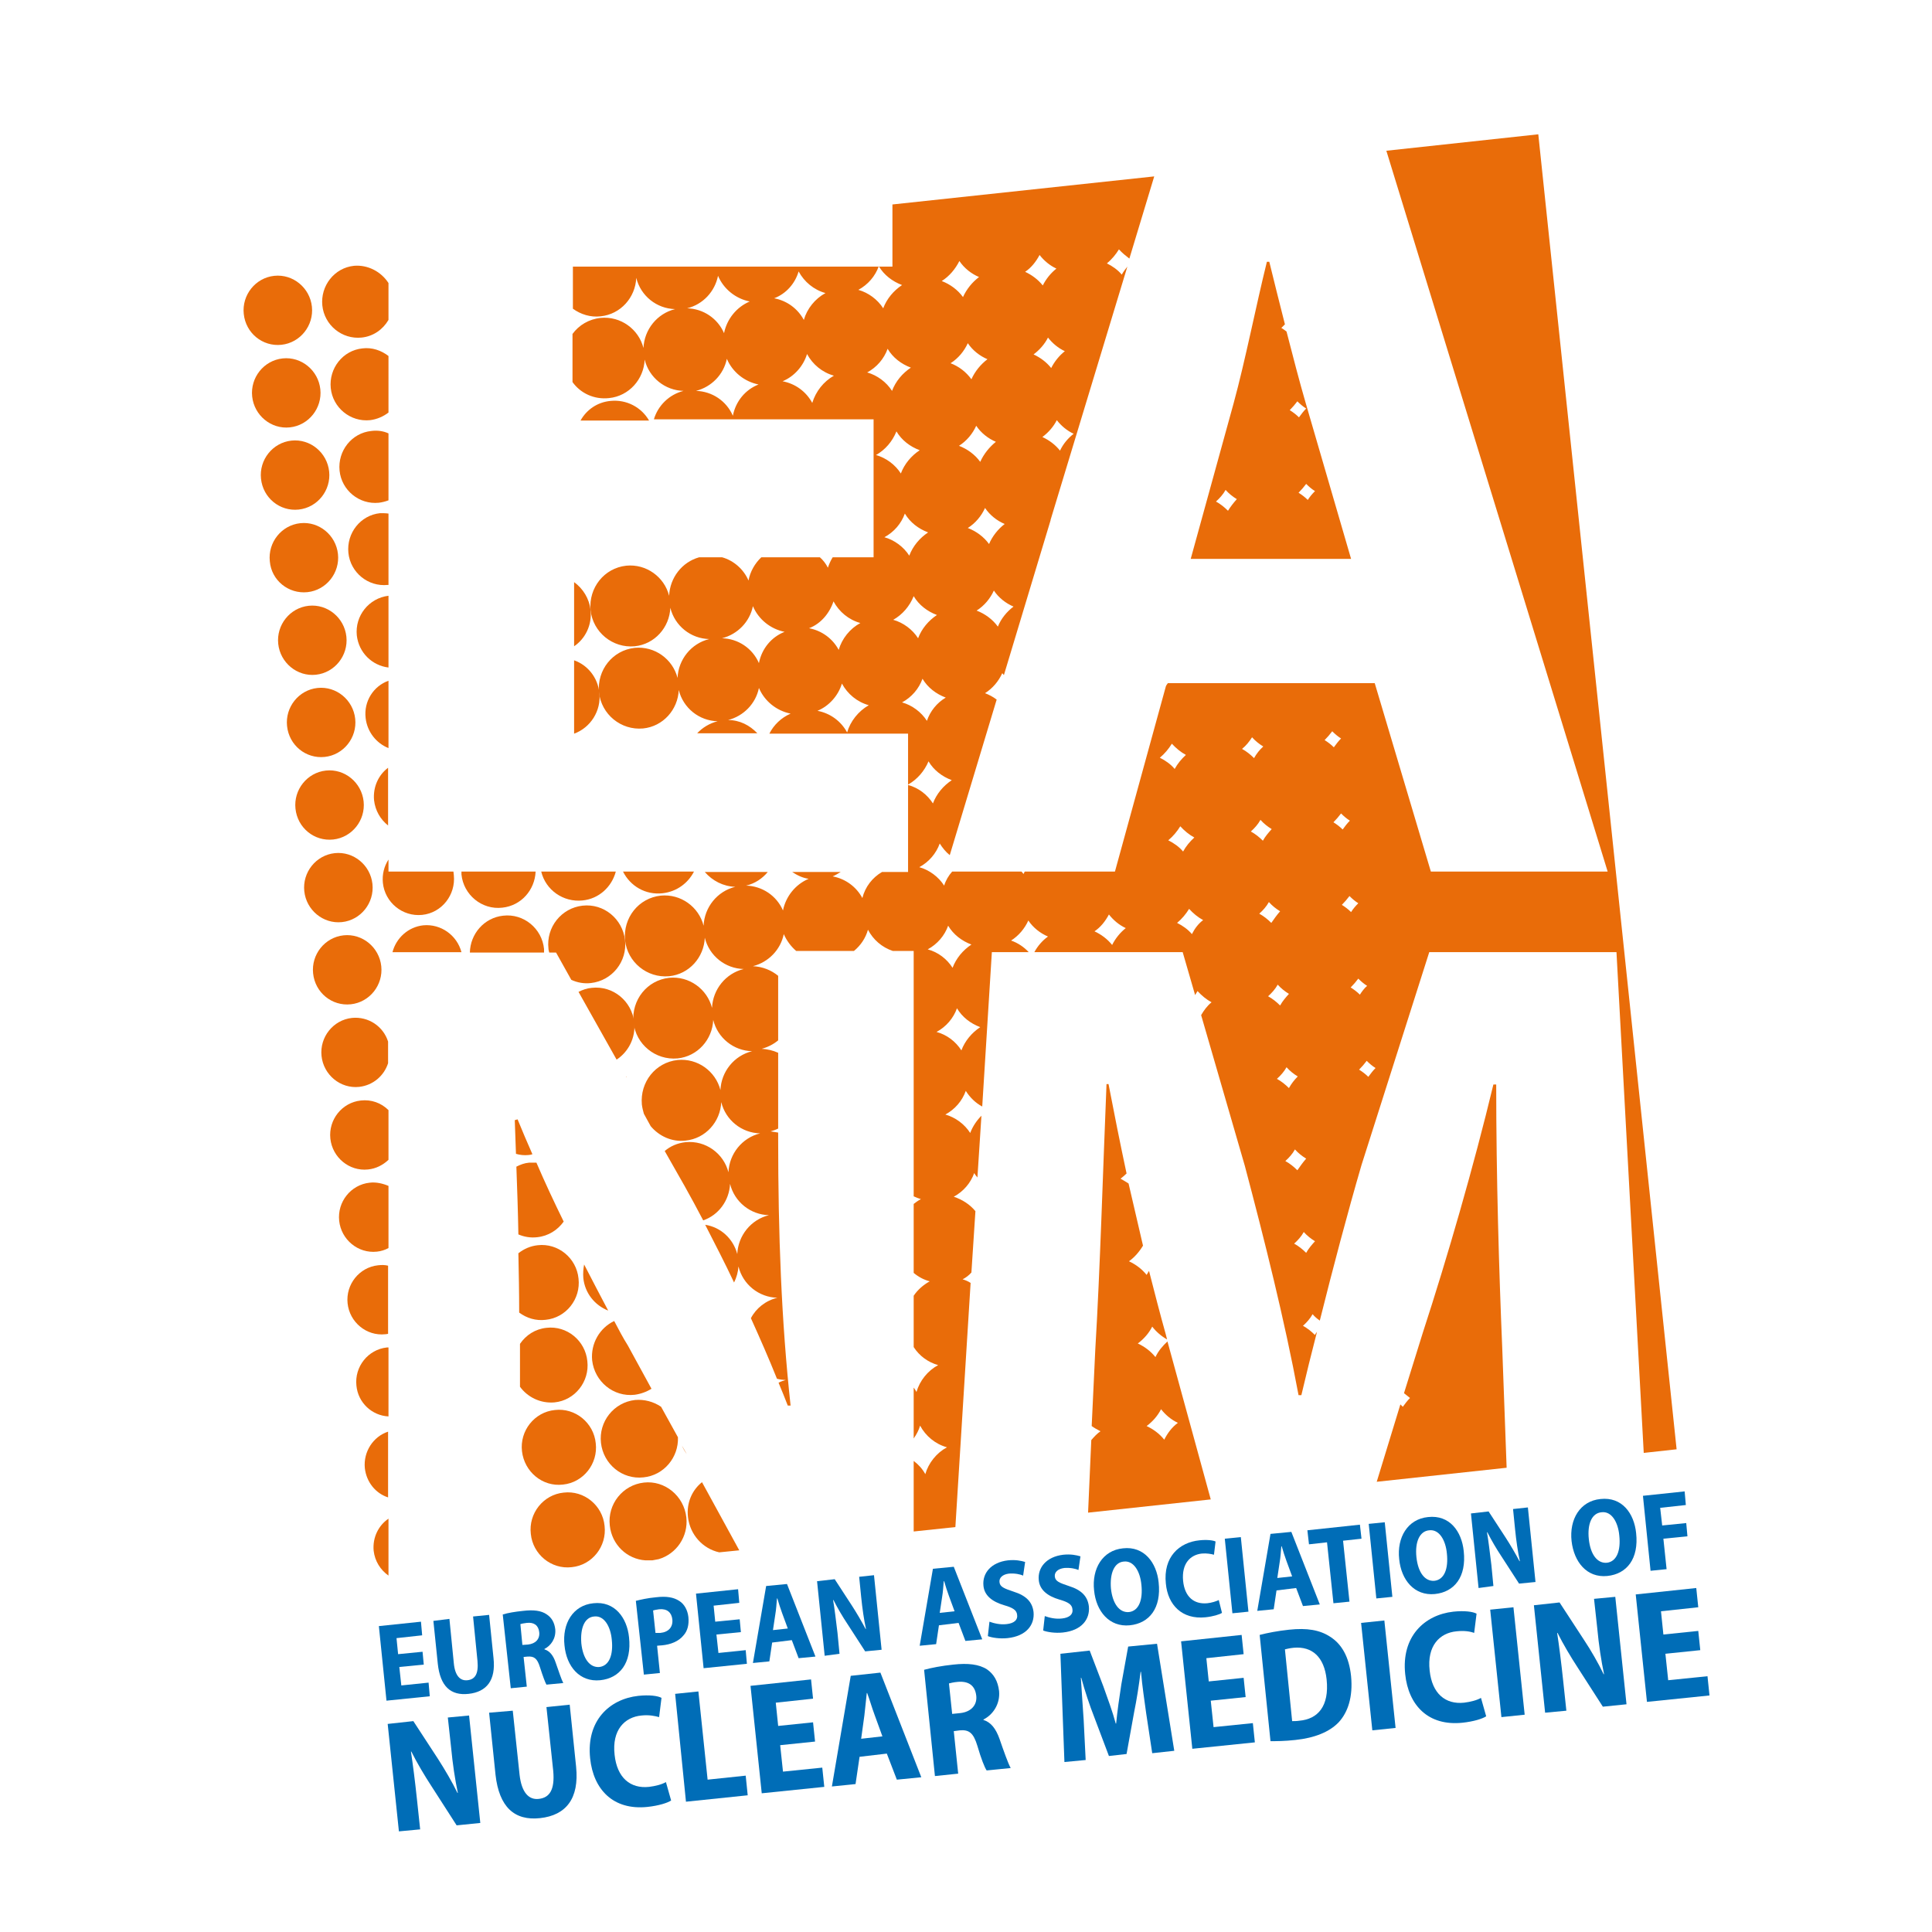<?xml version="1.0" encoding="utf-8"?>
<svg version="1.1" id="Layer_1" xmlns="http://www.w3.org/2000/svg" xmlns:xlink="http://www.w3.org/1999/xlink" x="0px" y="0px" viewBox="0 0 481.9 481.9" style="enable-background:new 0 0 481.9 481.9;" xml:space="preserve">
<style type="text/css">
	.st0{display:none;fill:#009FE3;}
	.st1{fill:#E96C09;}
	.st2{fill:#006DB7;}
</style>
<g>
	<g>
		<path class="st1" d="M140.6,372.3c-5.1,0.5-8.8,5.2-8.2,10.3c0.5,5.1,5.1,8.9,10.2,8.3c5.1-0.5,8.8-5.2,8.2-10.3
			C150.3,375.5,145.7,371.7,140.6,372.3z"/>
		<path class="st1" d="M160.6,369.8c-5.3,0.6-9.1,5.4-8.5,10.7c0.5,4.8,4.3,8.4,8.9,8.7c0.5,0,1.1,0,1.7,0c0.6-0.1,1.1-0.2,1.6-0.3
			c4.4-1.3,7.4-5.6,6.9-10.4C170.6,373.1,165.8,369.2,160.6,369.8z"/>
		<path class="st1" d="M91,366.2c0.4,3.5,2.7,6.3,5.8,7.3v-16.4C93.1,358.3,90.6,362.1,91,366.2z"/>
		<path class="st1" d="M140.4,370.3c5.1-0.5,8.8-5.2,8.2-10.3c-0.5-5.1-5.1-8.9-10.2-8.3c-5.1,0.5-8.8,5.2-8.2,10.3
			C130.8,367.1,135.3,370.9,140.4,370.3z"/>
		<path class="st1" d="M158.4,349.2c-5.3,0.6-9.1,5.4-8.5,10.7c0.6,5.3,5.3,9.2,10.6,8.6c5.1-0.5,8.8-5,8.6-10l-4.2-7.6
			C163,349.6,160.7,349,158.4,349.2z"/>
		<path class="st1" d="M96.5,336.1c-4.7,0.5-8.1,4.8-7.6,9.5c0.4,4.3,3.9,7.5,8,7.7v-17.2C96.7,336.1,96.6,336.1,96.5,336.1z"/>
		<path class="st1" d="M138.3,349.8c5.1-0.5,8.8-5.2,8.2-10.3c-0.5-5.1-5.1-8.9-10.2-8.3c-2.8,0.3-5.1,1.8-6.6,4c0,3.5,0,7.1,0,10.7
			C131.6,348.5,134.8,350.1,138.3,349.8z"/>
		<path class="st1" d="M153.2,329.5c-3.6,1.7-5.9,5.6-5.5,9.8c0.6,5.3,5.3,9.2,10.6,8.6c1.5-0.2,2.9-0.7,4.2-1.5l-5.9-10.8
			C155.4,333.7,154.3,331.6,153.2,329.5z"/>
		<path class="st1" d="M94.3,315.6c-4.7,0.5-8.1,4.8-7.6,9.5c0.5,4.7,4.7,8.2,9.4,7.7c0.3,0,0.5-0.1,0.7-0.1v-17
			C96,315.5,95.2,315.5,94.3,315.6z"/>
		<path class="st1" d="M136.1,329.2c5.1-0.5,8.8-5.2,8.2-10.3c-0.5-5.1-5.1-8.9-10.2-8.3c-1.8,0.2-3.4,0.9-4.8,2
			c0.1,4.8,0.2,9.8,0.2,14.8C131.4,328.8,133.7,329.5,136.1,329.2z"/>
		<path class="st1" d="M145.5,318.8c0.4,3.8,2.9,6.8,6.2,8.1c-2-3.8-4-7.6-6-11.5C145.5,316.4,145.4,317.6,145.5,318.8z"/>
		<path class="st1" d="M92.2,295c-4.7,0.5-8.1,4.8-7.6,9.5c0.5,4.7,4.7,8.2,9.4,7.7c1-0.1,2-0.4,2.9-0.9v-15.5
			C95.5,295.2,93.8,294.8,92.2,295z"/>
		<path class="st1" d="M132,290c-1.2,0.1-2.2,0.5-3.2,1c0.2,5.5,0.4,11.1,0.5,16.9c1.4,0.6,3,0.9,4.7,0.7c2.8-0.3,5.1-1.8,6.6-3.9
			c-2.4-4.9-4.7-9.8-6.8-14.7C133.1,290,132.6,290,132,290z"/>
		<path class="st1" d="M90,274.5c-4.7,0.5-8.1,4.8-7.6,9.5c0.5,4.7,4.7,8.2,9.4,7.7c2-0.2,3.7-1.1,5.1-2.4v-12.4
			C95.1,275.1,92.6,274.2,90,274.5z"/>
		<path class="st1" d="M131.8,288.1c0.3,0,0.7-0.1,1-0.2c-1.3-2.9-2.5-5.8-3.7-8.7l-0.7,0.2c0.1,2.8,0.2,5.6,0.3,8.4
			C129.7,288.1,130.7,288.2,131.8,288.1z"/>
		<path class="st1" d="M87.8,253.9c-4.7,0.5-8.1,4.8-7.6,9.5c0.5,4.7,4.7,8.2,9.4,7.7c3.5-0.4,6.2-2.8,7.2-5.9v-5.4
			C95.6,256,91.9,253.5,87.8,253.9z"/>
		<path class="st1" d="M158.2,255c-0.6-5.3-5.3-9.2-10.6-8.6c-1.2,0.1-2.3,0.5-3.3,1l9.5,16.9C156.7,262.4,158.6,258.9,158.2,255z"
			/>
		<path class="st1" d="M87.5,250.5c4.7-0.5,8.1-4.8,7.6-9.5c-0.5-4.7-4.7-8.2-9.4-7.7c-4.7,0.5-8.1,4.8-7.6,9.5
			C78.6,247.6,82.8,251,87.5,250.5z"/>
		<path class="st1" d="M105.6,230.8c-3.8,0.4-6.8,3.2-7.7,6.7h17.2C114,233.3,110,230.4,105.6,230.8z"/>
		<path class="st1" d="M135.7,236.7c-0.5-5.1-5.1-8.9-10.2-8.3c-4.7,0.5-8.2,4.5-8.3,9.2h18.5C135.7,237.2,135.7,236.9,135.7,236.7z
			"/>
		<path class="st1" d="M142.5,244.4c1.5,0.7,3.2,1,4.9,0.8c5.3-0.6,9.1-5.4,8.5-10.7c-0.6-5.3-5.3-9.2-10.6-8.6
			c-5.3,0.6-9.1,5.4-8.5,10.7c0,0.3,0.1,0.6,0.2,1h1.7L142.5,244.4z"/>
		<path class="st1" d="M85.3,230c4.7-0.5,8.1-4.8,7.6-9.5c-0.5-4.7-4.7-8.2-9.4-7.7c-4.7,0.5-8.1,4.8-7.6,9.5
			C76.4,227,80.6,230.5,85.3,230z"/>
		<path class="st1" d="M96.9,214.4c-1.1,1.7-1.6,3.7-1.4,5.8c0.5,4.9,4.9,8.5,9.8,8c4.9-0.5,8.4-5,7.9-9.9c0-0.3-0.1-0.6-0.1-0.9
			H96.9V214.4z"/>
		<path class="st1" d="M115.1,218.1c0.5,5.1,5.1,8.9,10.2,8.3c4.7-0.5,8.1-4.4,8.3-9h-18.5C115.1,217.6,115.1,217.9,115.1,218.1z"/>
		<path class="st1" d="M145.3,224.6c4.1-0.4,7.3-3.4,8.3-7.2H135C136.1,222,140.5,225.1,145.3,224.6z"/>
		<path class="st1" d="M83.1,209.4c4.7-0.5,8.1-4.8,7.6-9.5c-0.5-4.7-4.7-8.2-9.4-7.7c-4.7,0.5-8.1,4.8-7.6,9.5
			C74.2,206.5,78.4,209.9,83.1,209.4z"/>
		<path class="st1" d="M93.3,199.6c0.3,2.6,1.6,4.8,3.5,6.3v-14.4C94.4,193.3,93,196.3,93.3,199.6z"/>
		<path class="st1" d="M81,188.8c4.7-0.5,8.1-4.8,7.6-9.5c-0.5-4.7-4.7-8.2-9.4-7.7c-4.7,0.5-8.1,4.8-7.6,9.5
			C72.1,185.9,76.3,189.3,81,188.8z"/>
		<path class="st1" d="M91.2,179.1c0.4,3.5,2.7,6.3,5.7,7.5v-16.8C93.2,171.1,90.7,174.9,91.2,179.1z"/>
		<path class="st1" d="M149.5,172.8c-0.4-3.8-2.9-6.9-6.3-8.1V183C147.3,181.5,150,177.3,149.5,172.8z"/>
		<path class="st1" d="M78.8,168.3c4.7-0.5,8.1-4.8,7.6-9.5c-0.5-4.7-4.7-8.2-9.4-7.7c-4.7,0.5-8.1,4.8-7.6,9.5
			C69.9,165.3,74.1,168.8,78.8,168.3z"/>
		<path class="st1" d="M89,158.5c0.5,4.3,3.8,7.5,7.9,8v-17.9C92,149.2,88.5,153.6,89,158.5z"/>
		<path class="st1" d="M76.7,147.7c4.7-0.5,8.1-4.8,7.6-9.5c-0.5-4.7-4.7-8.2-9.4-7.7c-4.7,0.5-8.1,4.8-7.6,9.5
			C67.7,144.8,72,148.2,76.7,147.7z"/>
		<path class="st1" d="M94.8,128c-4.9,0.5-8.4,5-7.9,9.9c0.5,4.9,4.9,8.5,9.8,8c0.1,0,0.1,0,0.2,0v-17.8C96.2,128,95.5,128,94.8,128
			z"/>
		<path class="st1" d="M74.5,127.1c4.7-0.5,8.1-4.8,7.6-9.5c-0.5-4.7-4.7-8.2-9.4-7.7c-4.7,0.5-8.1,4.8-7.6,9.5
			C65.6,124.2,69.8,127.6,74.5,127.1z"/>
		<path class="st1" d="M92.6,107.5c-4.9,0.5-8.4,5-7.9,9.9c0.5,4.9,4.9,8.5,9.8,8c0.8-0.1,1.6-0.3,2.4-0.6v-16.7
			C95.6,107.5,94.1,107.3,92.6,107.5z"/>
		<path class="st1" d="M72.3,106.6c4.7-0.5,8.1-4.8,7.6-9.5c-0.5-4.7-4.7-8.2-9.4-7.7c-4.7,0.5-8.1,4.8-7.6,9.5
			C63.4,103.6,67.6,107.1,72.3,106.6z"/>
		<path class="st1" d="M90.4,86.9c-4.9,0.5-8.4,5-7.9,9.9c0.5,4.9,4.9,8.5,9.8,8c1.7-0.2,3.3-0.9,4.6-1.9V88.8
			C95.1,87.4,92.8,86.6,90.4,86.9z"/>
		<path class="st1" d="M70.2,86c4.7-0.5,8.1-4.8,7.6-9.5c-0.5-4.7-4.7-8.2-9.4-7.7c-4.7,0.5-8.1,4.8-7.6,9.5
			C61.3,83.1,65.5,86.5,70.2,86z"/>
		<path class="st1" d="M88.3,66.3c-4.9,0.5-8.4,5-7.9,9.9c0.5,4.9,4.9,8.5,9.8,8c2.9-0.3,5.3-2,6.7-4.4v-9.2
			C95.1,67.8,91.8,66,88.3,66.3z"/>
		<path class="st1" d="M288.2,338.5c-1.2-1.5-2.7-2.6-4.4-3.4c1.5-1.1,2.8-2.6,3.6-4.2c1,1.3,2.3,2.4,3.7,3.2l-0.3-1.2
			c-1.4-5-2.8-10.4-4.2-15.9c-0.2,0.3-0.4,0.7-0.6,1c-1.2-1.5-2.7-2.6-4.4-3.4c1.4-1,2.6-2.4,3.5-3.9c-1.2-5.1-2.4-10.3-3.6-15.5
			c-0.6-0.4-1.3-0.8-2-1.2c0.5-0.4,1-0.8,1.5-1.3c-1.6-7.5-3.1-15-4.5-22.3H276c-0.9,21.6-1.6,46.3-2.8,66.2l-0.9,19.1
			c0.7,0.5,1.4,0.9,2.2,1.3c-0.9,0.6-1.6,1.4-2.3,2.2l-0.8,18.1L302,374l-10.8-39.4C290,335.7,288.9,337,288.2,338.5z M290.4,359.1
			c-1.2-1.5-2.7-2.6-4.4-3.4c1.5-1.1,2.8-2.6,3.6-4.2c1.1,1.4,2.5,2.6,4.2,3.4C292.3,356,291.2,357.5,290.4,359.1z"/>
		<path class="st1" d="M373.2,270.5h-0.7c-4.9,20.4-11.5,43.2-17.6,61.9l-4.7,15.1c0.5,0.4,1,0.8,1.5,1.2c-0.7,0.7-1.2,1.4-1.8,2.2
			c-0.2-0.2-0.4-0.4-0.6-0.6l-5.9,19.3l32.4-3.5l-1.1-30C373.9,317,373.2,293.7,373.2,270.5z"/>
		<path class="st1" d="M165.3,222.8c3.5-0.4,6.3-2.5,7.8-5.4h-17.7C157.2,221,161,223.3,165.3,222.8z"/>
		<path class="st1" d="M320.9,82.7c-0.4-0.3-0.9-0.7-1.3-0.9c0.3-0.3,0.6-0.6,0.9-0.9c-1.4-5.4-2.7-10.8-3.9-15.6H316
			c-2.7,10.9-5.4,24.7-8.3,35.3L297,139.4H337l-11.3-38.8C324.1,95.1,322.5,88.9,320.9,82.7z M306.3,127.4c-0.9-0.9-1.9-1.7-3-2.3
			c0.9-0.8,1.8-1.8,2.4-2.9c0.8,0.9,1.8,1.7,2.8,2.3C307.7,125.4,306.9,126.4,306.3,127.4z M326.2,124.7c-0.7-0.7-1.5-1.3-2.3-1.8
			c0.7-0.7,1.3-1.4,1.9-2.2c0.7,0.7,1.4,1.3,2.2,1.8C327.3,123.2,326.7,123.9,326.2,124.7z M324,104.1c-0.7-0.7-1.5-1.3-2.3-1.8
			c0.7-0.7,1.3-1.4,1.9-2.2c0.7,0.7,1.4,1.3,2.2,1.8C325.1,102.6,324.6,103.3,324,104.1z"/>
		<path class="st1" d="M171.6,378.4c0.5,4.4,3.7,7.9,7.8,8.8l5-0.5l-9.3-17C172.6,371.7,171.2,374.9,171.6,378.4z"/>
		<path class="st1" d="M240.1,319.1c0.8-0.4,1.6-1,2.2-1.7l1-15.3c-1.4-1.7-3.3-2.9-5.4-3.6c2.4-1.3,4.2-3.4,5.1-5.9
			c0.2,0.4,0.5,0.7,0.8,1.1l1-15.4c-1.2,1.2-2.2,2.7-2.8,4.3c-1.4-2.2-3.7-3.9-6.2-4.6c2.4-1.3,4.2-3.4,5.1-5.9c1,1.6,2.4,3,4.1,3.9
			l2.4-38.5h9.2c-1.2-1.3-2.7-2.3-4.4-2.9c1.9-1.2,3.4-3,4.3-5c1.2,1.8,3,3.2,4.9,4c-1.4,1-2.6,2.4-3.4,3.9h37l3.1,10.7
			c0.2-0.3,0.4-0.7,0.6-1c1,1.1,2.2,2.1,3.5,2.8c-1.1,0.9-1.9,2-2.6,3.2l10.9,37.6c4.9,18.5,9.9,38.4,13.4,57.2h0.7
			c1.2-5.1,2.5-10.4,3.9-15.8c-0.2,0.3-0.4,0.5-0.5,0.8c-0.9-0.9-1.9-1.7-3-2.3c0.9-0.8,1.8-1.8,2.4-2.9c0.5,0.6,1.1,1.1,1.8,1.6
			c3.3-13.2,6.9-26.8,10.4-38.8l16.9-53.1h46.7l6.8,124.9l8.2-0.9l-34.5-328l-37.9,4.1L401,217.4h-44.1l-14-47h-51.6
			c-0.2,0.3-0.4,0.5-0.5,0.8l-12.7,46.2h-22.5c-0.1,0.2-0.2,0.4-0.3,0.6c-0.2-0.2-0.3-0.4-0.5-0.6h-17.3c-0.9,1-1.6,2.2-2,3.5
			c-1.4-2.2-3.7-3.9-6.2-4.6c2.4-1.3,4.2-3.4,5.1-5.9c0.7,1.1,1.5,2.1,2.5,2.9l11.7-38.8c-0.9-0.7-1.9-1.2-2.9-1.6
			c1.9-1.2,3.4-3,4.3-5c0.1,0.2,0.3,0.3,0.4,0.5l11.7-38.8c0,0-0.1,0-0.1,0c0,0,0.1-0.1,0.1-0.1l19.1-63c-0.5,0.6-1,1.3-1.4,2
			c-1-1.2-2.3-2.1-3.7-2.8c1.2-1,2.2-2.2,3-3.5c0.8,0.9,1.7,1.6,2.6,2.3l6.2-20.5l-65.3,7v15.5h-79.7V77c1.9,1.4,4.4,2.2,6.9,1.9
			c5-0.5,8.7-4.7,8.9-9.6c1.1,4.5,5.1,7.7,9.7,7.8c-4.5,1.1-7.7,5.1-7.9,9.7c-1.2-4.7-5.7-8-10.7-7.5c-2.9,0.3-5.4,1.8-7,4v12
			c2,2.8,5.4,4.4,9.1,4c5-0.5,8.7-4.7,8.9-9.6c1.1,4.5,5.1,7.7,9.7,7.8c-3.6,0.9-6.4,3.7-7.4,7.1h54.8V139h-10.2
			c-0.5,0.8-0.9,1.7-1.2,2.6c-0.5-1-1.2-1.9-2-2.6h-14.6c-1.6,1.5-2.8,3.6-3.2,5.8c-1.2-2.8-3.7-5-6.6-5.8h-5.7
			c-4.3,1.2-7.3,5.1-7.5,9.6c-1.2-4.7-5.7-8-10.7-7.5c-5.5,0.6-9.4,5.5-8.9,11.1c0.6,5.5,5.5,9.5,11,9c5-0.5,8.7-4.7,8.9-9.6
			c1.1,4.5,5.1,7.7,9.7,7.8c-4.5,1.1-7.7,5.1-7.9,9.7c-1.2-4.7-5.7-8-10.7-7.5c-5.5,0.6-9.4,5.5-8.9,11.1c0.6,5.5,5.5,9.5,11,9
			c5-0.5,8.7-4.7,8.9-9.6c1.1,4.5,5.1,7.7,9.7,7.8c-2,0.5-3.8,1.6-5.1,3h15c-1.9-2-4.4-3.3-7.3-3.3c3.9-1,6.9-4.1,7.7-8
			c1.4,3.3,4.4,5.7,7.9,6.4c-2.3,1-4.2,2.8-5.3,5h34.6v12.7c2.3-1.3,4.1-3.4,5.1-5.8c1.3,2.2,3.4,3.8,5.8,4.7
			c-2.1,1.4-3.8,3.4-4.7,5.8c-1.4-2.2-3.6-3.9-6.2-4.6v21.7h-6.5c-2.4,1.4-4.2,3.7-4.9,6.5c-1.5-2.8-4.2-4.8-7.4-5.4
			c0.7-0.3,1.3-0.7,2-1.1h-12.1c1.2,0.8,2.6,1.5,4.1,1.7c-3.3,1.4-5.7,4.4-6.4,7.9c-1.6-3.7-5.2-6.1-9.2-6.2
			c2.2-0.5,4.1-1.8,5.4-3.4h-15.7c1.9,2.2,4.6,3.6,7.6,3.7c-4.5,1.1-7.7,5.1-7.9,9.7c-1.2-4.7-5.7-8-10.7-7.5
			c-5.5,0.6-9.4,5.5-8.9,11.1c0.6,5.5,5.5,9.5,11,9c5-0.5,8.7-4.7,8.9-9.6c1.1,4.5,5.1,7.7,9.7,7.8c-4.5,1.1-7.7,5.1-7.9,9.7
			c-1.2-4.7-5.7-8-10.7-7.5c-5.5,0.6-9.4,5.5-8.9,11.1c0.6,5.5,5.5,9.5,11,9c5-0.5,8.7-4.7,8.9-9.6c1.1,4.5,5.1,7.7,9.7,7.8
			c-4.5,1.1-7.7,5.1-7.9,9.7c-1.2-4.7-5.7-8-10.7-7.5c-5.5,0.6-9.4,5.5-8.9,11.1c0.1,0.8,0.3,1.6,0.5,2.3l1.7,3.1
			c2.1,2.5,5.3,4,8.7,3.6c5-0.5,8.7-4.7,8.9-9.6c1.1,4.5,5.1,7.7,9.7,7.8c-4.5,1.1-7.7,5.1-7.9,9.7c-1.2-4.7-5.7-8-10.7-7.5
			c-2,0.2-3.8,1-5.2,2.2l5,8.8c1.5,2.7,3.1,5.6,4.6,8.5c3.8-1.3,6.5-4.9,6.7-9.1c1.1,4.5,5.1,7.7,9.7,7.8c-4.5,1.1-7.7,5.1-7.9,9.7
			c-1-3.8-4.1-6.7-8-7.3c2.4,4.7,4.9,9.5,7.2,14.4c0.6-1.2,1-2.6,1.1-4c1.1,4.5,5.1,7.7,9.7,7.8c-2.9,0.7-5.3,2.6-6.6,5.1
			c2.3,5.1,4.5,10.1,6.5,15.1c0.7,0.2,1.5,0.3,2.2,0.3c-0.6,0.2-1.3,0.4-1.8,0.7c0.8,1.9,1.6,3.9,2.3,5.7h0.7
			c-2.3-21.1-3.1-42.7-3.1-66.6v-1.5c-0.6-0.1-1.3-0.2-1.9-0.3c0.7-0.2,1.3-0.4,1.9-0.7v-18.9c-1.3-0.6-2.7-0.9-4.1-1
			c1.5-0.4,2.9-1.1,4.1-2.1v-16.1c-1.7-1.4-3.9-2.3-6.3-2.4c3.9-1,6.9-4.1,7.7-8c0.7,1.6,1.8,3.1,3.1,4.2H213
			c1.7-1.4,2.9-3.2,3.5-5.3c1.3,2.5,3.5,4.4,6.2,5.3h5.2v61.2c0.6,0.3,1.2,0.5,1.8,0.7c-0.6,0.3-1.3,0.8-1.8,1.2v17.2
			c1.2,1,2.5,1.7,4,2.1c-1.6,0.9-3,2.1-4,3.6V336c1.4,2.2,3.6,3.8,6.1,4.5c-2.6,1.4-4.6,3.9-5.4,6.7c-0.2-0.4-0.5-0.8-0.7-1.1v12.7
			c0.7-1,1.3-2.1,1.6-3.2c1.4,2.6,3.8,4.6,6.7,5.4c-2.6,1.4-4.6,3.9-5.4,6.7c-0.7-1.3-1.7-2.4-2.9-3.3V382l10.4-1.1l3.8-60.9
			C241.5,319.6,240.8,319.3,240.1,319.1z M343.1,266.4c-0.7,0.7-1.2,1.4-1.8,2.2c-0.7-0.7-1.5-1.3-2.3-1.8c0.7-0.7,1.3-1.4,1.9-2.2
			C341.6,265.3,342.3,265.9,343.1,266.4z M339.2,248.1c-0.7-0.7-1.5-1.3-2.3-1.8c0.7-0.7,1.3-1.4,1.9-2.2c0.7,0.7,1.4,1.3,2.2,1.8
			C340.3,246.5,339.7,247.3,339.2,248.1z M337,227.5c-0.7-0.7-1.5-1.3-2.3-1.8c0.7-0.7,1.3-1.4,1.9-2.2c0.7,0.7,1.4,1.3,2.2,1.8
			C338.1,226,337.5,226.7,337,227.5z M334.9,206.9c-0.7-0.7-1.5-1.3-2.3-1.8c0.7-0.7,1.3-1.4,1.9-2.2c0.7,0.7,1.4,1.3,2.2,1.8
			C336,205.4,335.4,206.2,334.9,206.9z M332.3,182.4c0.7,0.7,1.4,1.3,2.2,1.8c-0.7,0.7-1.2,1.4-1.8,2.2c-0.7-0.7-1.5-1.3-2.3-1.8
			C331.1,183.9,331.7,183.2,332.3,182.4z M325.8,312.5c-0.9-0.9-1.9-1.7-3-2.3c0.9-0.8,1.8-1.8,2.4-2.9c0.8,0.9,1.8,1.7,2.8,2.3
			C327.2,310.5,326.4,311.4,325.8,312.5z M323.6,291.9c-0.9-0.9-1.9-1.7-3-2.3c0.9-0.8,1.8-1.8,2.4-2.9c0.8,0.9,1.8,1.7,2.8,2.3
			C325,289.9,324.3,290.9,323.6,291.9z M321.5,271.4c-0.9-0.9-1.9-1.7-3-2.3c0.9-0.8,1.8-1.8,2.4-2.9c0.8,0.9,1.8,1.7,2.8,2.3
			C322.9,269.3,322.1,270.3,321.5,271.4z M319.3,250.8c-0.9-0.9-1.9-1.7-3-2.3c0.9-0.8,1.8-1.8,2.4-2.9c0.8,0.9,1.8,1.7,2.8,2.3
			C320.7,248.8,319.9,249.7,319.3,250.8z M317.1,230.2c-0.9-0.9-1.9-1.7-3-2.3c0.9-0.8,1.8-1.8,2.4-2.9c0.8,0.9,1.8,1.7,2.8,2.3
			C318.5,228.2,317.8,229.2,317.1,230.2z M315,209.7c-0.9-0.9-1.9-1.7-3-2.3c0.9-0.8,1.8-1.8,2.4-2.9c0.8,0.9,1.8,1.7,2.8,2.3
			C316.4,207.7,315.6,208.6,315,209.7z M312.3,183.9c0.8,0.9,1.8,1.7,2.8,2.3c-0.9,0.8-1.7,1.8-2.3,2.9c-0.9-0.9-1.9-1.7-3-2.3
			C310.8,186,311.6,185,312.3,183.9z M297.3,233c-1-1.2-2.3-2.1-3.7-2.8c1.2-1,2.2-2.2,3-3.5c1,1.1,2.2,2.1,3.5,2.8
			C298.9,230.4,298,231.6,297.3,233z M295.1,212.4c-1-1.2-2.3-2.1-3.7-2.8c1.2-1,2.2-2.2,3-3.5c1,1.1,2.2,2.1,3.5,2.8
			C296.8,209.9,295.8,211.1,295.1,212.4z M292.3,185.5c1,1.1,2.2,2.1,3.5,2.8c-1.1,1-2.1,2.2-2.8,3.5c-1-1.2-2.3-2.1-3.7-2.8
			C290.5,188,291.5,186.8,292.3,185.5z M276.6,228.1c1.1,1.4,2.5,2.6,4.2,3.4c-1.4,1.1-2.6,2.6-3.4,4.2c-1.2-1.5-2.7-2.6-4.4-3.4
			C274.5,231.3,275.7,229.8,276.6,228.1z M189.3,165.4c-1.6-3.7-5.2-6.1-9.2-6.2c3.9-1,6.9-4.1,7.7-8c1.4,3.3,4.4,5.7,7.9,6.4
			C192.4,158.9,190,161.8,189.3,165.4z M207.9,150c1.4,2.6,3.8,4.6,6.7,5.4c-2.6,1.4-4.6,3.9-5.4,6.7c-1.5-2.8-4.2-4.8-7.4-5.4
			C204.7,155.6,206.9,153,207.9,150z M211.3,182.7c-1.5-2.8-4.2-4.8-7.4-5.4c2.9-1.2,5.2-3.8,6.1-6.8c1.4,2.6,3.8,4.6,6.7,5.4
			C214.1,177.4,212.1,179.9,211.3,182.7z M264.4,112.4c-1.2-1.5-2.7-2.6-4.4-3.4c1.5-1.1,2.8-2.6,3.6-4.2c1.1,1.4,2.5,2.6,4.2,3.4
			C266.4,109.3,265.2,110.7,264.4,112.4z M262.2,91.8c-1.2-1.5-2.7-2.6-4.4-3.4c1.5-1.1,2.8-2.6,3.6-4.2c1.1,1.4,2.5,2.6,4.2,3.4
			C264.2,88.7,263,90.2,262.2,91.8z M259.3,63.6c1.1,1.4,2.5,2.6,4.2,3.4c-1.4,1.1-2.6,2.6-3.4,4.2c-1.2-1.5-2.7-2.6-4.4-3.4
			C257.2,66.8,258.4,65.3,259.3,63.6z M248.9,156.3c-1.3-1.8-3.2-3.2-5.3-4c1.9-1.2,3.4-3,4.3-5c1.2,1.8,3,3.2,4.9,4
			C251.1,152.6,249.7,154.3,248.9,156.3z M246.7,135.7c-1.3-1.8-3.2-3.2-5.3-4c1.9-1.2,3.4-3,4.3-5c1.2,1.8,3,3.2,4.9,4
			C248.9,132,247.5,133.8,246.7,135.7z M244.5,115.2c-1.3-1.8-3.2-3.2-5.3-4c1.9-1.2,3.4-3,4.3-5c1.2,1.8,3,3.2,4.9,4
			C246.8,111.5,245.4,113.2,244.5,115.2z M239.3,65.1c1.2,1.8,3,3.2,4.9,4c-1.7,1.3-3.1,3-4,5c-1.3-1.8-3.2-3.2-5.3-4
			C236.8,68.9,238.3,67.1,239.3,65.1z M179.1,68.8c1.4,3.3,4.4,5.7,7.9,6.4c-3.3,1.4-5.7,4.4-6.4,7.9c-1.6-3.7-5.2-6.1-9.2-6.2
			C175.4,75.9,178.3,72.7,179.1,68.8z M182.8,103.7c-1.6-3.7-5.2-6.1-9.2-6.2c3.9-1,6.9-4.1,7.7-8c1.4,3.3,4.4,5.7,7.9,6.4
			C185.9,97.2,183.5,100.1,182.8,103.7z M199.2,67.7c1.4,2.6,3.8,4.6,6.7,5.4c-2.6,1.4-4.6,3.9-5.4,6.7c-1.5-2.8-4.2-4.8-7.4-5.4
			C196,73.3,198.3,70.8,199.2,67.7z M202.6,100.5c-1.5-2.8-4.2-4.8-7.4-5.4c2.9-1.2,5.2-3.8,6.1-6.8c1.4,2.6,3.8,4.6,6.7,5.4
			C205.4,95.2,203.5,97.6,202.6,100.5z M219.2,66.4c1.3,2.2,3.4,3.8,5.8,4.7c-2.1,1.4-3.8,3.4-4.7,5.8c-1.4-2.2-3.7-3.9-6.2-4.6
			C216.5,71,218.3,68.9,219.2,66.4z M216.3,92.9c2.4-1.3,4.2-3.4,5.1-5.9c1.3,2.2,3.4,3.8,5.8,4.7c-2.1,1.4-3.8,3.4-4.7,5.8
			C221.1,95.3,218.8,93.6,216.3,92.9z M223.6,107.6c1.3,2.2,3.4,3.8,5.8,4.7c-2.1,1.4-3.8,3.4-4.7,5.8c-1.4-2.2-3.7-3.9-6.2-4.6
			C220.8,112.2,222.6,110.1,223.6,107.6z M225.7,128.1c1.3,2.2,3.4,3.8,5.8,4.7c-2.1,1.4-3.8,3.4-4.7,5.8c-1.4-2.2-3.7-3.9-6.2-4.6
			C223,132.7,224.8,130.6,225.7,128.1z M227.9,148.7c1.3,2.2,3.4,3.8,5.8,4.7c-2.1,1.4-3.8,3.4-4.7,5.8c-1.4-2.2-3.7-3.9-6.2-4.6
			C225.1,153.3,226.9,151.2,227.9,148.7z M231.2,179.8c-1.4-2.2-3.7-3.9-6.2-4.6c2.4-1.3,4.2-3.4,5.1-5.9c1.3,2.2,3.4,3.8,5.8,4.7
			C233.7,175.3,232,177.4,231.2,179.8z M237.1,90.6c1.9-1.2,3.4-3,4.3-5c1.2,1.8,3,3.2,4.9,4c-1.7,1.3-3.1,3-4,5
			C241,92.8,239.2,91.4,237.1,90.6z M231.4,236.8c2.4-1.3,4.2-3.4,5.1-5.9c1.3,2.2,3.4,3.8,5.8,4.7c-2.1,1.4-3.8,3.4-4.7,5.8
			C236.2,239.2,234,237.5,231.4,236.8z M233.6,257.4c2.4-1.3,4.2-3.4,5.1-5.9c1.3,2.2,3.4,3.8,5.8,4.7c-2.1,1.4-3.8,3.4-4.7,5.8
			C238.4,259.8,236.2,258.1,233.6,257.4z"/>
		<path class="st1" d="M93.2,386.8c0.3,2.6,1.7,4.8,3.7,6.2v-14.2C94.4,380.5,92.9,383.5,93.2,386.8z"/>
		<path class="st1" d="M156.3,268.7c-0.1-0.1-0.1-0.1-0.2-0.2l0.1,0.2L156.3,268.7z"/>
		<path class="st1" d="M147.3,152.2c-0.3-2.9-1.9-5.4-4.1-7v16C146,159.3,147.7,155.9,147.3,152.2z"/>
		<path class="st1" d="M171.3,362.7l-1.2-2.1C170.4,361.3,170.8,362,171.3,362.7z"/>
		<path class="st1" d="M152.3,100c-3.3,0.3-6,2.2-7.5,4.9h17.1C160,101.6,156.3,99.6,152.3,100z"/>
	</g>
	<g>
		<g>
			<path class="st2" d="M105.7,415.2l-6.1,0.6l0.5,4.6l6.8-0.7l0.3,3.4l-10.8,1.1l-1.9-18.6l10.5-1.1l0.3,3.4l-6.4,0.7l0.4,4
				l6.1-0.6L105.7,415.2z"/>
			<path class="st2" d="M112.1,403.8l1.1,11.1c0.3,3.1,1.6,4.4,3.4,4.2c1.9-0.2,2.8-1.6,2.5-4.8l-1.1-11.1l4-0.4l1.1,10.8
				c0.6,5.5-1.7,8.4-6.2,8.9c-4.5,0.5-7.1-1.9-7.7-7.5l-1.1-10.7L112.1,403.8z"/>
			<path class="st2" d="M125.4,402.7c1.3-0.4,3.1-0.7,5.1-0.9c2.5-0.3,4.5-0.1,5.9,0.9c1.2,0.8,1.9,2,2.1,3.7
				c0.2,2.3-1.1,4.1-2.7,4.9l0,0.1c1.3,0.4,2.2,1.5,2.8,3.3c0.7,2,1.5,4.4,1.9,5.1l-4.2,0.4c-0.3-0.5-0.9-2.1-1.6-4.3
				c-0.7-2.3-1.5-2.8-3.1-2.7l-1,0.1l0.8,7.4l-4,0.4L125.4,402.7z M130.3,410.3l1.4-0.1c1.9-0.2,3-1.4,2.8-3.1
				c-0.2-1.7-1.3-2.5-3.1-2.3c-0.8,0.1-1.3,0.2-1.6,0.3L130.3,410.3z"/>
			<path class="st2" d="M156.9,408.4c0.7,6.4-2.3,10.2-7.2,10.7c-5.1,0.5-8.4-3.4-8.9-8.7c-0.6-5.4,2.1-10,7.2-10.5
				C153.3,399.3,156.4,403.5,156.9,408.4z M145,409.9c0.4,3.8,2.1,6.1,4.5,5.9c2.5-0.3,3.5-3.1,3.1-6.8c-0.3-3.3-1.9-6.1-4.4-5.8
				C145.8,403.4,144.7,406.1,145,409.9z"/>
			<path class="st2" d="M158.6,399.3c1.2-0.3,2.9-0.7,5.1-0.9c2.5-0.3,4.3,0,5.7,0.9c1.3,0.8,2.1,2.3,2.3,4c0.2,1.9-0.2,3.5-1.2,4.6
				c-1.2,1.5-3.2,2.3-5.4,2.5c-0.5,0-0.9,0.1-1.2,0.1l0.7,6.8l-4,0.4L158.6,399.3z M163.5,407.3c0.3,0,0.7,0,1.2,0
				c2.1-0.2,3.2-1.5,3-3.4c-0.2-1.7-1.3-2.7-3.3-2.5c-0.7,0.1-1.2,0.2-1.5,0.3L163.5,407.3z"/>
			<path class="st2" d="M184.8,407.1l-6.1,0.6l0.5,4.6l6.8-0.7l0.3,3.4l-10.8,1.1l-1.9-18.6l10.5-1.1l0.3,3.4l-6.4,0.7l0.4,4
				l6.1-0.6L184.8,407.1z"/>
			<path class="st2" d="M192.6,409.7l-0.7,4.7l-4.1,0.4l3.3-19.2l5.2-0.5l7.1,18.1l-4.2,0.4l-1.7-4.5L192.6,409.7z M196.5,406.2
				l-1.4-3.8c-0.4-1.1-0.9-2.6-1.2-3.7l-0.1,0c-0.1,1.2-0.2,2.8-0.4,3.9l-0.6,4L196.5,406.2z"/>
			<path class="st2" d="M205.7,413l-1.9-18.6l4.4-0.5l4.3,6.6c1.1,1.7,2.4,3.9,3.4,5.8l0.1,0c-0.5-2.3-0.9-5-1.2-8l-0.5-5l3.7-0.4
				l1.9,18.6l-4.1,0.4l-4.4-6.8c-1.2-1.8-2.5-4-3.5-6l-0.1,0c0.4,2.3,0.7,5,1.1,8.2l0.5,5.2L205.7,413z"/>
			<path class="st2" d="M234.2,405.4l-0.7,4.7l-4.1,0.4l3.3-19.2l5.2-0.5l7.1,18.1l-4.2,0.4l-1.7-4.5L234.2,405.4z M238.1,401.9
				l-1.4-3.8c-0.4-1.1-0.9-2.6-1.2-3.7l-0.1,0c-0.1,1.2-0.2,2.8-0.4,3.9l-0.6,4L238.1,401.9z"/>
			<path class="st2" d="M246.8,404.5c1.1,0.4,2.7,0.8,4.3,0.6c1.9-0.2,2.8-1.1,2.6-2.3c-0.1-1.2-1.1-1.8-3.2-2.4
				c-3.1-0.9-5-2.5-5.2-4.9c-0.3-3.1,1.9-5.8,6.1-6.3c1.9-0.2,3.3,0.1,4.3,0.4l-0.5,3.4c-0.7-0.3-1.9-0.6-3.5-0.5
				c-1.7,0.2-2.5,1.1-2.4,2.1c0.1,1.2,1.1,1.6,3.5,2.4c3.2,1,4.7,2.6,5,5.1c0.3,3.2-1.8,6-6.5,6.5c-1.9,0.2-3.9-0.1-4.9-0.5
				L246.8,404.5z"/>
			<path class="st2" d="M260.6,403.1c1.1,0.4,2.7,0.8,4.3,0.6c1.9-0.2,2.8-1.1,2.6-2.3c-0.1-1.2-1.1-1.8-3.2-2.4
				c-3.1-0.9-5-2.5-5.2-4.9c-0.3-3.1,1.9-5.8,6.1-6.3c1.9-0.2,3.3,0.1,4.3,0.4l-0.5,3.4c-0.7-0.3-1.9-0.6-3.5-0.5
				c-1.7,0.2-2.5,1.1-2.4,2.1c0.1,1.2,1.1,1.6,3.5,2.4c3.2,1,4.7,2.6,5,5.1c0.3,3.2-1.8,6-6.5,6.5c-1.9,0.2-3.9-0.1-4.9-0.5
				L260.6,403.1z"/>
			<path class="st2" d="M289,394.7c0.7,6.4-2.3,10.2-7.2,10.7c-5.1,0.5-8.4-3.5-8.9-8.7c-0.6-5.4,2.1-10,7.2-10.5
				C285.4,385.6,288.5,389.8,289,394.7z M277.1,396.2c0.4,3.8,2.1,6.1,4.5,5.9c2.5-0.3,3.5-3.1,3.1-6.8c-0.3-3.3-1.9-6.1-4.4-5.8
				C277.9,389.7,276.8,392.5,277.1,396.2z"/>
			<path class="st2" d="M304.8,402.3c-0.6,0.4-2.2,0.9-4.1,1.1c-5.9,0.6-9.4-3.1-9.9-8.4c-0.7-6.6,3.3-10.3,8.4-10.8
				c1.9-0.2,3.4,0,4,0.3l-0.4,3.3c-0.7-0.2-1.8-0.4-3-0.3c-2.9,0.3-5.1,2.5-4.7,6.8c0.4,4,2.7,5.9,6,5.6c1.1-0.1,2.3-0.5,2.9-0.8
				L304.8,402.3z"/>
			<path class="st2" d="M309.5,383.4l1.9,18.6l-4,0.4l-1.9-18.6L309.5,383.4z"/>
			<path class="st2" d="M318.4,396.7l-0.7,4.7l-4.1,0.4l3.3-19.2l5.2-0.5l7.1,18.1l-4.2,0.4l-1.7-4.5L318.4,396.7z M322.3,393.2
				l-1.4-3.8c-0.4-1.1-0.9-2.6-1.2-3.7l-0.1,0c-0.1,1.2-0.2,2.8-0.4,3.9l-0.6,4L322.3,393.2z"/>
			<path class="st2" d="M331,384.7l-4.5,0.5l-0.4-3.5l13.1-1.4l0.4,3.5l-4.6,0.5l1.6,15.2l-4,0.4L331,384.7z"/>
			<path class="st2" d="M345.4,379.7l1.9,18.6l-4,0.4l-1.9-18.6L345.4,379.7z"/>
			<path class="st2" d="M365.1,386.9c0.7,6.4-2.3,10.2-7.2,10.7c-5.1,0.5-8.4-3.5-8.9-8.7c-0.6-5.4,2.1-10,7.2-10.5
				C361.6,377.8,364.6,382,365.1,386.9z M353.3,388.4c0.4,3.8,2.1,6.1,4.5,5.9c2.5-0.3,3.5-3.1,3.1-6.8c-0.3-3.3-1.9-6.1-4.4-5.8
				C354.1,381.9,352.9,384.6,353.3,388.4z"/>
			<path class="st2" d="M368.8,396.1l-1.9-18.6l4.4-0.5l4.3,6.6c1.1,1.7,2.4,3.9,3.4,5.8l0.1,0c-0.5-2.3-0.9-5-1.2-8l-0.5-5l3.7-0.4
				l1.9,18.6l-4.1,0.4l-4.4-6.8c-1.2-1.8-2.5-4-3.5-6l-0.1,0c0.4,2.3,0.7,5,1.1,8.2l0.5,5.2L368.8,396.1z"/>
			<path class="st2" d="M408.1,382.4c0.7,6.4-2.3,10.2-7.2,10.7c-5.1,0.5-8.3-3.5-8.9-8.7c-0.6-5.4,2.1-10,7.2-10.5
				C404.6,373.3,407.6,377.5,408.1,382.4z M396.3,383.9c0.4,3.8,2.1,6.1,4.5,5.9c2.5-0.3,3.5-3.1,3.1-6.8c-0.3-3.3-1.9-6.1-4.4-5.8
				C397,377.4,395.9,380.2,396.3,383.9z"/>
			<path class="st2" d="M409.8,373.1l10.4-1.1l0.3,3.4l-6.4,0.7l0.5,4.4l6-0.6l0.3,3.3l-6,0.6l0.8,7.6l-4,0.4L409.8,373.1z"/>
		</g>
		<g>
			<path class="st2" d="M99.5,456.8l-2.8-26.8l6.4-0.7l6.2,9.5c1.6,2.5,3.5,5.7,4.8,8.4l0.1,0c-0.7-3.3-1.3-7.2-1.7-11.5l-0.8-7.3
				l5.3-0.5l2.8,26.8l-5.9,0.6l-6.3-9.8c-1.7-2.6-3.6-5.8-5-8.6l-0.1,0c0.5,3.3,1,7.2,1.5,11.9l0.8,7.5L99.5,456.8z"/>
			<path class="st2" d="M127.9,426.7l1.7,16c0.5,4.4,2.3,6.3,4.8,6c2.7-0.3,4-2.3,3.6-6.9l-1.7-16l5.8-0.6l1.6,15.5
				c0.8,7.9-2.5,12.1-9,12.8c-6.4,0.7-10.2-2.8-11.1-10.8l-1.6-15.5L127.9,426.7z"/>
			<path class="st2" d="M167.4,449.1c-0.9,0.6-3.1,1.3-5.9,1.6c-8.6,0.9-13.5-4.4-14.3-12.1c-1-9.4,4.8-14.8,12-15.6
				c2.8-0.3,4.9,0,5.8,0.5l-0.6,4.8c-1.1-0.3-2.5-0.6-4.4-0.4c-4.2,0.4-7.4,3.6-6.7,9.8c0.6,5.7,3.9,8.5,8.6,8
				c1.6-0.2,3.2-0.6,4.2-1.2L167.4,449.1z"/>
			<path class="st2" d="M168.4,422.5l5.8-0.6l2.3,22l9.5-1l0.5,4.9l-15.4,1.6L168.4,422.5z"/>
			<path class="st2" d="M203.3,434.4l-8.7,0.9l0.7,6.6l9.8-1l0.5,4.8l-15.6,1.6l-2.8-26.8l15.1-1.6l0.5,4.8l-9.3,1l0.6,5.8l8.7-0.9
				L203.3,434.4z"/>
			<path class="st2" d="M214.4,438.2l-1,6.8l-5.9,0.6l4.7-27.6l7.4-0.8l10.2,26.1l-6.1,0.6l-2.5-6.5L214.4,438.2z M220.1,433.1
				l-2-5.5c-0.6-1.6-1.2-3.7-1.8-5.3l-0.1,0c-0.2,1.7-0.4,4-0.6,5.6l-0.8,5.8L220.1,433.1z"/>
			<path class="st2" d="M230.5,416.5c1.8-0.5,4.4-1,7.3-1.3c3.6-0.4,6.4-0.1,8.4,1.2c1.7,1.2,2.7,2.9,3,5.4c0.3,3.2-1.5,5.9-3.9,7.1
				l0,0.1c1.9,0.6,3.1,2.2,4,4.7c1,2.9,2.2,6.3,2.8,7.3l-6,0.6c-0.5-0.7-1.4-3-2.3-6.1c-1-3.3-2.1-4.1-4.4-3.9l-1.5,0.2l1.1,10.6
				l-5.8,0.6L230.5,416.5z M237.5,427.5l2-0.2c2.8-0.3,4.3-2.1,4-4.4c-0.3-2.4-1.8-3.6-4.5-3.4c-1.2,0.1-1.9,0.3-2.3,0.4
				L237.5,427.5z"/>
			<path class="st2" d="M285.9,427.4c-0.4-3-1-6.8-1.3-10.4l-0.1,0c-0.4,3.3-1,7.1-1.6,10l-1.9,10.5l-4.4,0.5l-3.7-9.8
				c-1.1-2.8-2.3-6.4-3.2-9.7l-0.1,0c0.2,3.4,0.5,7.4,0.7,10.5l0.5,10l-5.3,0.5l-1-27l7.3-0.8l3.4,8.9c1.1,3.1,2.3,6.3,3.1,9.3
				l0.1,0c0.3-3.1,0.8-6.6,1.3-9.8l1.7-9.4l7.2-0.7l4.3,26.7l-5.5,0.6L285.9,427.4z"/>
			<path class="st2" d="M310.7,423.3l-8.7,0.9l0.7,6.6l9.8-1l0.5,4.8l-15.6,1.6l-2.8-26.8l15.1-1.6l0.5,4.8l-9.3,1l0.6,5.8l8.7-0.9
				L310.7,423.3z"/>
			<path class="st2" d="M314.2,407.8c1.9-0.5,4.5-1,7.3-1.3c4.6-0.5,7.7,0.1,10.2,1.7c2.9,1.8,4.8,5,5.3,9.9c0.5,5.2-0.8,9-3.1,11.5
				c-2.3,2.4-6,3.9-10.8,4.4c-2.7,0.3-4.8,0.3-6.2,0.3L314.2,407.8z M322.3,429.3c0.5,0,1.2,0,1.8-0.1c4.6-0.4,7.5-3.6,6.8-10.3
				c-0.6-5.6-3.6-8.3-8.2-7.9c-1,0.1-1.8,0.3-2.2,0.4L322.3,429.3z"/>
			<path class="st2" d="M345.3,404.2l2.8,26.8l-5.8,0.6l-2.8-26.8L345.3,404.2z"/>
			<path class="st2" d="M370.7,428.1c-0.9,0.6-3.1,1.3-5.9,1.6c-8.6,0.9-13.5-4.4-14.3-12.1c-1-9.4,4.8-14.8,12-15.6
				c2.8-0.3,4.9,0,5.8,0.5l-0.6,4.8c-1.1-0.4-2.5-0.6-4.4-0.4c-4.2,0.4-7.4,3.6-6.7,9.8c0.6,5.7,3.9,8.5,8.6,8
				c1.6-0.2,3.2-0.6,4.2-1.2L370.7,428.1z"/>
			<path class="st2" d="M377.5,400.9l2.8,26.8l-5.8,0.6l-2.8-26.8L377.5,400.9z"/>
			<path class="st2" d="M385.4,427.2l-2.8-26.8l6.4-0.7l6.2,9.5c1.6,2.4,3.5,5.7,4.8,8.4l0.1,0c-0.7-3.3-1.3-7.2-1.7-11.5l-0.8-7.3
				l5.3-0.5l2.8,26.8l-5.9,0.6l-6.3-9.8c-1.7-2.6-3.6-5.8-5-8.6l-0.1,0c0.5,3.3,1,7.2,1.5,11.9l0.8,7.5L385.4,427.2z"/>
			<path class="st2" d="M424.1,411.6l-8.7,0.9l0.7,6.6l9.8-1l0.5,4.8l-15.6,1.6l-2.8-26.8l15.1-1.6l0.5,4.8l-9.3,1l0.6,5.8l8.7-0.9
				L424.1,411.6z"/>
		</g>
	</g>
</g>
</svg>